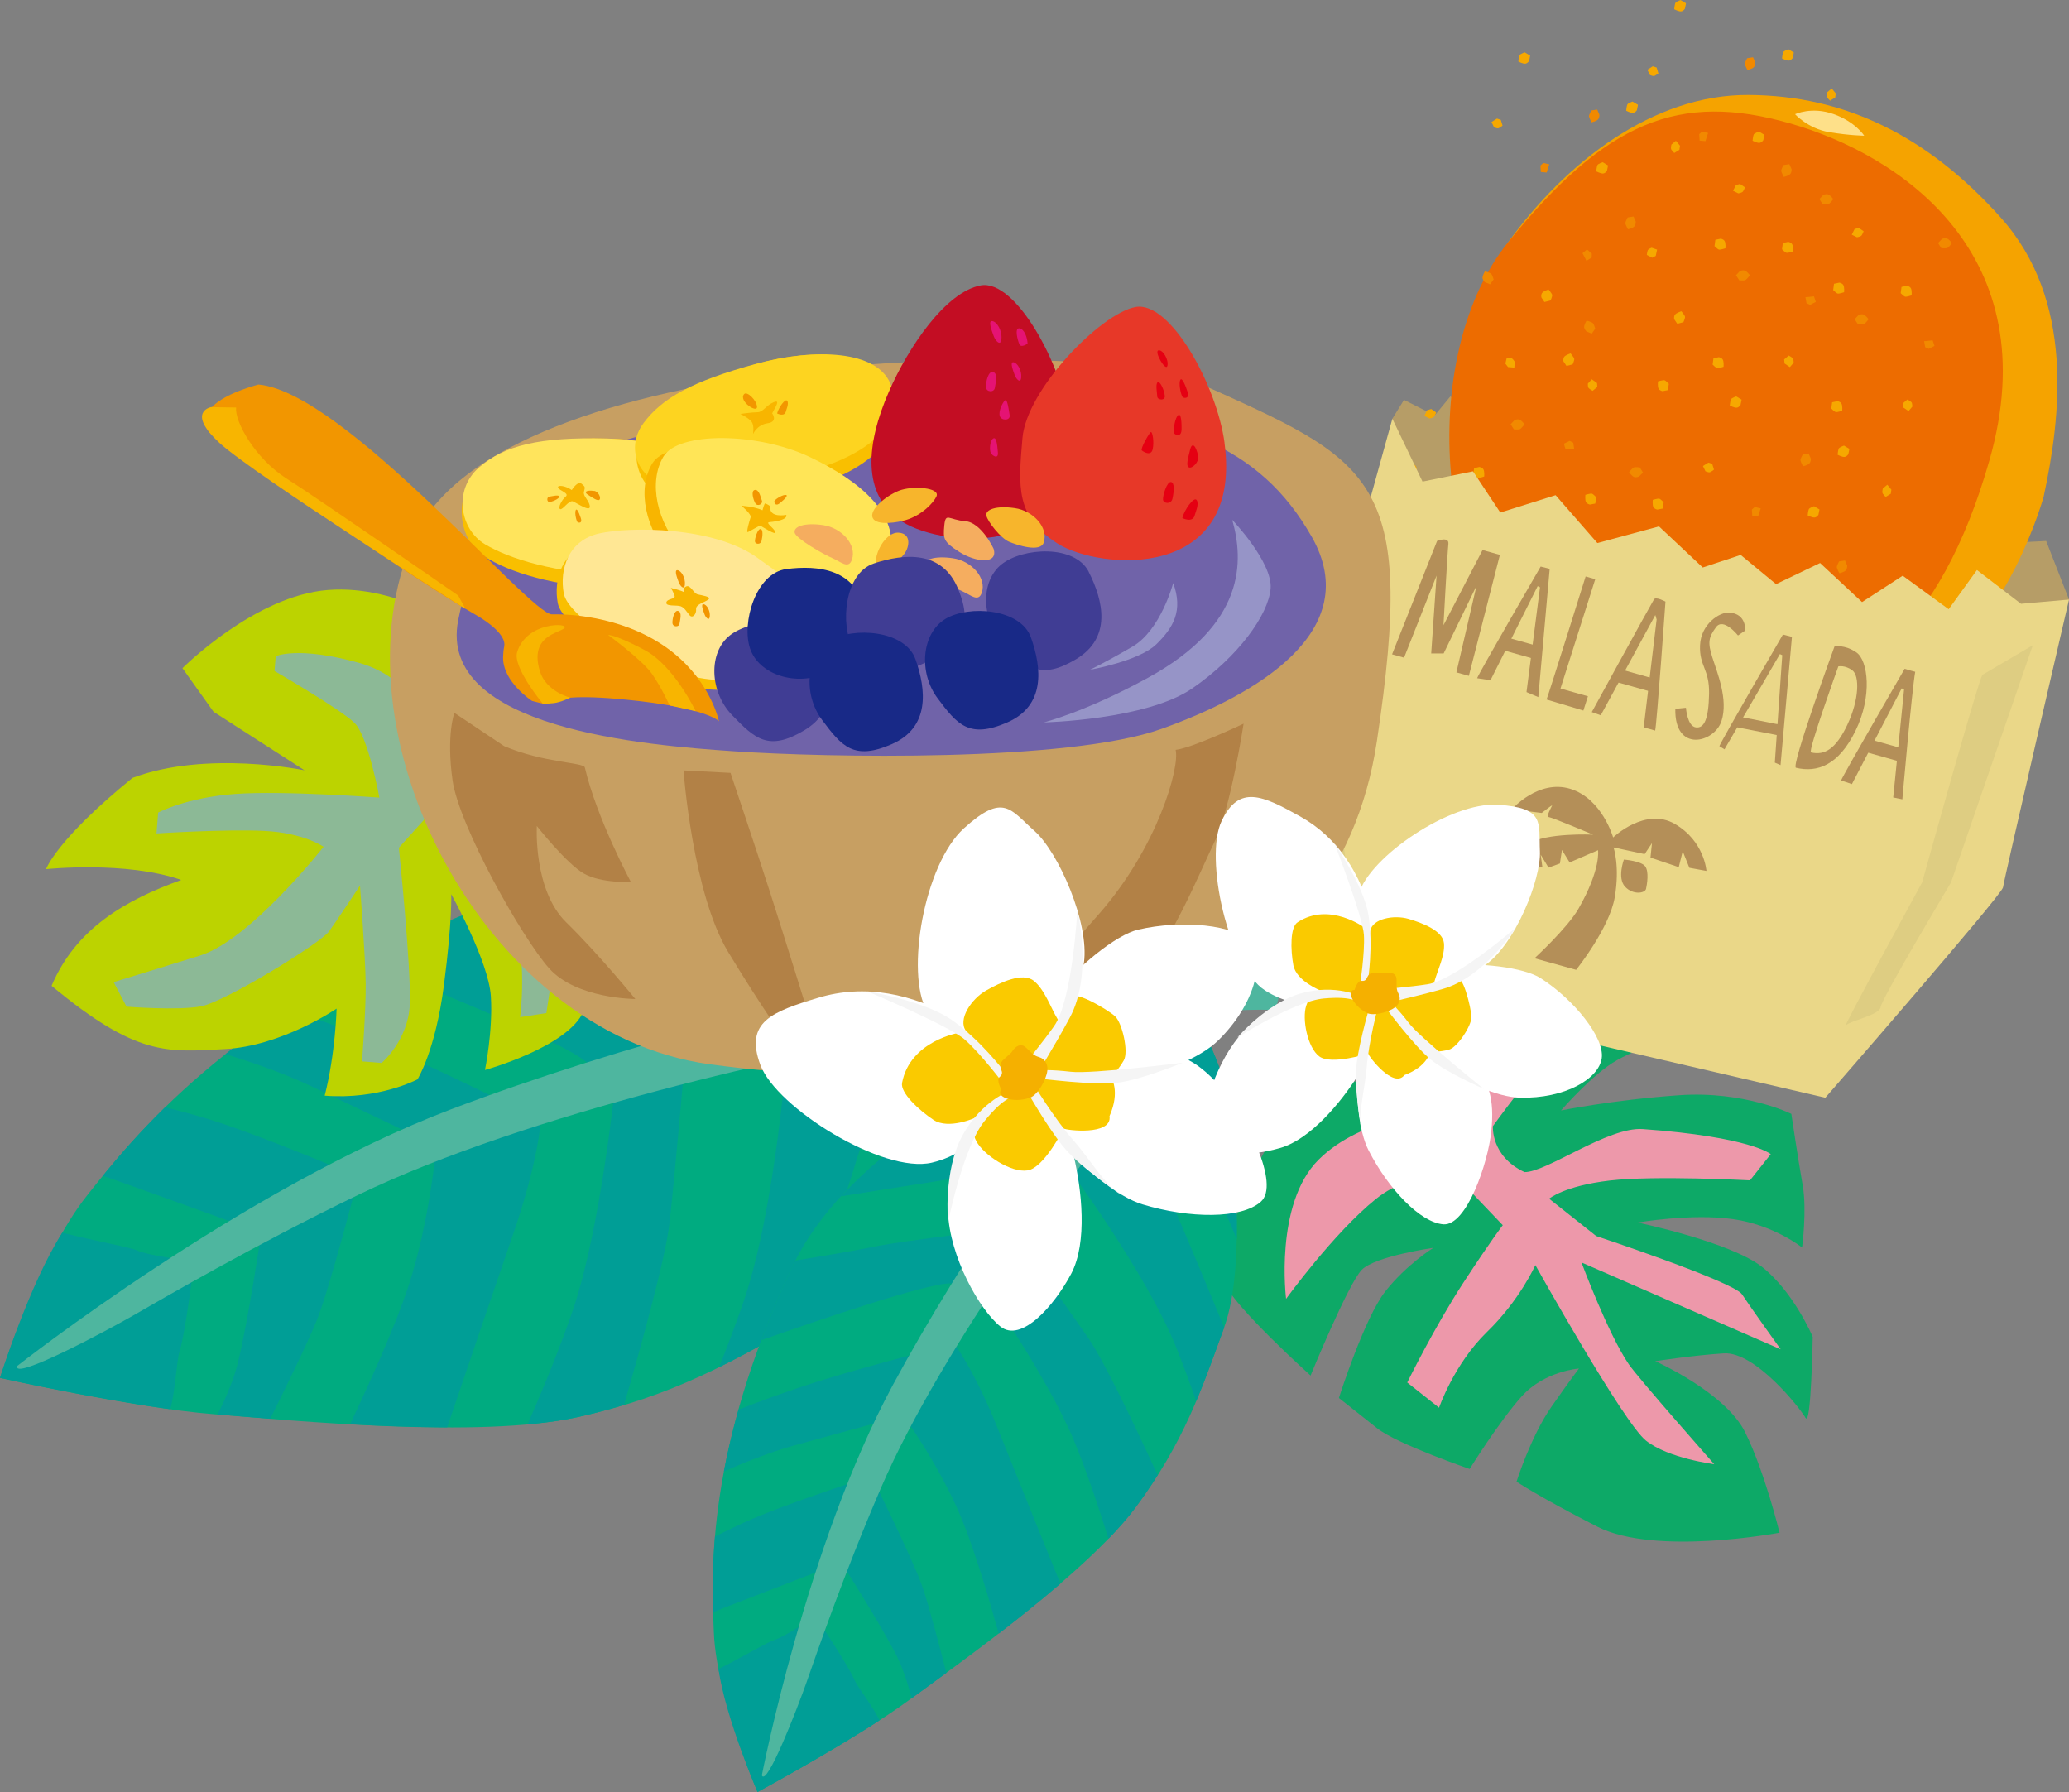 <?xml version="1.0" encoding="UTF-8"?>
<svg id="_レイヤー_2" data-name="レイヤー 2" xmlns="http://www.w3.org/2000/svg" viewBox="0 0 350.6 303.63">
  <rect x="0" y="0" width="350.6" height="303.63" fill="#808080" stroke="none"/>
  <defs>
    <style>
      .cls-1 {
        fill: none;
      }

      .cls-2 {
        fill: #f7b52c;
      }

      .cls-3 {
        fill: #182987;
      }

      .cls-4 {
        fill: #f5ad5f;
      }

      .cls-5 {
        fill: #f29600;
      }

      .cls-6 {
        fill: #f9bf00;
      }

      .cls-7 {
        fill: #00ab80;
      }

      .cls-8 {
        fill: #decd82;
      }

      .cls-9 {
        fill: #009e96;
      }

      .cls-10 {
        fill: #ed98aa;
      }

      .cls-11 {
        fill: #ffe794;
      }

      .cls-12 {
        fill: #ead788;
      }

      .cls-13 {
        fill: #fee089;
      }

      .cls-14 {
        fill: #b69d67;
      }

      .cls-15 {
        fill: #e73828;
      }

      .cls-16 {
        fill: #f5a300;
      }

      .cls-17 {
        fill: #403d94;
      }

      .cls-18 {
        fill: #7063a9;
      }

      .cls-19 {
        fill: #fff;
      }

      .cls-20 {
        fill: #bcd300;
      }

      .cls-21 {
        fill: #f8b500;
      }

      .cls-22 {
        fill: #faca00;
      }

      .cls-23 {
        fill: #c30d23;
      }

      .cls-24 {
        fill: #ffe45c;
      }

      .cls-25 {
        fill: #f18900;
      }

      .cls-26 {
        fill: #ed6c00;
      }

      .cls-27 {
        fill: #ffe557;
      }

      .cls-28 {
        fill: #e51373;
      }

      .cls-29 {
        fill: #0da967;
      }

      .cls-30 {
        fill: #b28146;
      }

      .cls-31 {
        fill: #f5f5f5;
      }

      .cls-32 {
        fill: #f5b000;
      }

      .cls-33 {
        fill: #4eb69f;
      }

      .cls-34 {
        fill: #9694c7;
      }

      .cls-35 {
        fill: #c79f62;
      }

      .cls-36 {
        fill: #e50012;
      }

      .cls-37 {
        fill: #f6a800;
      }

      .cls-38 {
        fill: #8cb996;
      }

      .cls-39 {
        fill: #b48f58;
      }

      .cls-40 {
        fill: #fdd420;
      }
    </style>
  </defs>
  <g id="design">
    <g>
      <g>
        <path class="cls-29" d="M238.63,183.73s-.74-12.98,7.43-19.83c8.17-6.85,17.11-7.12,22.97-5.24,5.86,1.88,18.91,14.97,18.91,14.97,0,0-9.82,3.71-13.91,5.98-4.09,2.27-9.51,8.54-9.51,8.54,0,0,8.76-1.79,19.95-2.58,11.18-.79,19.08,3.16,19.08,3.16,0,0,1.16,7.81,1.92,12.08.75,4.27-.1,10.56-.1,10.56,0,0-4.76-3.85-11.79-4.82-7.03-.98-16.08.59-16.08.59,0,0,15.76,3.29,21.12,7.54,5.36,4.25,8.55,11.82,8.55,11.82,0,0-.26,15.41-1.22,13.72-.96-1.68-8.53-11.26-13.85-10.92-5.32.34-11.61,1.33-11.61,1.33,0,0,11.89,5.28,15.24,12.06,3.35,6.79,5.82,17,5.82,17,0,0-21.06,3.99-30.87-1.02-9.81-5.01-13.7-7.63-13.7-7.63,0,0,2.43-7.71,5.95-12.74,3.52-5.02,4.63-6.43,4.63-6.43,0,0-5.84.42-9.7,4.72-3.86,4.29-8.82,12.3-8.82,12.3,0,0-12.28-4.21-15.67-6.89-3.39-2.68-6.49-5.14-6.49-5.14,0,0,4.31-13.57,7.89-18.09,3.57-4.52,8.11-7.35,8.11-7.35,0,0-9.83,1.4-12.12,3.72-2.29,2.32-8.68,17.92-8.68,17.92,0,0-12.88-11.57-14.64-15.72-1.76-4.15,6.01-23.25,11.65-29.8,5.64-6.55,19.55-3.81,19.55-3.81Z"/>
        <path class="cls-10" d="M243.91,188.4s6.27-17.87,15.89-20.07c9.61-2.2,17.25,1.78,17.25,1.78,0,0-9.02,3.96-12.83,7.14-3.81,3.18-11.24,13.55-11.24,13.55,0,0-.41,5.1,5.35,7.79,3.71.08,14.16-7.72,20.06-7.29,18.3,1.33,21.67,4.25,21.67,4.25l-3.52,4.44s-16.09-.86-23.76.03c-7.67.89-10.28,3.08-10.28,3.08l7.99,6.33s23.3,7.73,24.7,9.87c1.4,2.14,6.56,9.32,6.56,9.32l-33.76-14.72s4.49,12.08,8,17.23c1.62,2.38,14.49,16.95,14.49,16.95,0,0-7.75-.97-11.56-3.99-3.81-3.01-18.75-29.74-18.75-29.74,0,0-2.62,5.92-8.19,11.32-5.57,5.4-8.13,12.84-8.13,12.84l-5.39-4.27s4.65-9.47,9.54-16.95c4.89-7.48,6.65-9.7,6.65-9.7l-7.05-7.39s-7.38-2.74-14.49,2.98c-7.11,5.73-15.18,16.89-15.18,16.89,0,0-2.01-16.04,5.47-23.54,7.48-7.5,20.51-8.15,20.51-8.15Z"/>
      </g>
      <g>
        <path class="cls-7" d="M174.27,168.69s-60.51-29.67-98.2-12.65c-37.69,17.02-53.05,36.08-61.34,46.54-8.29,10.47-14.73,30.88-14.73,30.88,0,0,22.71,5.07,36.21,6.15,13.49,1.08,44.98,4.16,61.55.52,16.56-3.63,26.44-9.54,38.47-16.25,12.04-6.72,26.74-28.03,31.59-35.61s6.46-19.58,6.46-19.58Z"/>
        <g>
          <path class="cls-9" d="M36.9,239.66c2.49.2,5.49.46,8.89.73,2.24-4.5,6.33-12.82,7.91-16.74,2.23-5.53,7.04-24.25,7.04-24.25,0,0-17.1-7.34-26.13-10-2.51-.74-4.71-1.33-6.62-1.8-4.42,4.32-7.82,8.25-10.57,11.62.75.25,1.5.5,2.25.77,6.7,2.37,24.61,8.86,24.61,8.86,0,0-2.22,15.01-4.01,22.21-.66,2.66-1.98,5.75-3.38,8.6Z"/>
          <path class="cls-9" d="M99.3,179.89l4.9,4.4s-2.4,23.16-6.81,36.72c-1.99,6.11-5.12,13.75-7.97,20.31,3.03-.27,5.86-.65,8.33-1.19,2.87-.63,5.48-1.35,8-2.11,2.86-9.87,7.05-24.94,7.7-30.78,1-9,2.64-27.99,2.64-27.99,0,0-18.36-12.47-23.57-15.36-3.15-1.76-9.75-5.75-14.48-8.64-.66.26-1.32.51-1.97.8-5.15,2.33-9.85,4.69-14.21,7.07,11.31,4.45,33.79,13.52,37.44,16.79Z"/>
          <path class="cls-9" d="M148.51,176.99s-11.35-9.95-18.59-14.64c-3.96-2.56-9.21-7.15-13.17-10.78-7.63-.89-15.38-1.1-22.81-.24,11.61,7.19,28.08,17.43,29.81,18.79,2.7,2.11,9.76,6.31,9.76,6.31,0,0-1.97,28.31-7.66,44.55-1.38,3.94-2.73,7.5-3.98,10.64,4.83-2.38,9.42-4.99,14.36-7.75,3.58-10.72,10.08-30.36,11.3-35.4,1.7-7.02.98-11.48.98-11.48Z"/>
          <path class="cls-9" d="M30.4,229.05c1.12-3.59,2.5-15.34,2.5-15.34,0,0-7.75-.92-9.76-1.88-1.04-.49-6.92-1.54-12.58-2.97C5.03,217.41,0,233.45,0,233.45c0,0,15.77,3.51,28.84,5.31.81-2.56,1.1-8.25,1.56-9.71Z"/>
          <path class="cls-9" d="M139.4,156.01c1.47.94,2.73,1.74,3.57,2.28,5.05,3.23,16.04,13.01,16.04,13.01,0,0-3.39,23.51-7.64,36.73-.41,1.26-.82,2.49-1.22,3.7,7.7-8.57,14.62-18.72,17.66-23.47,4.85-7.57,6.46-19.58,6.46-19.58,0,0-15.08-7.39-34.87-12.68Z"/>
          <path class="cls-9" d="M91.67,189.84s-14.61-7.38-25.51-12.17c-6.5-2.85-13.02-5.28-17.25-6.79-3.94,2.61-7.52,5.19-10.7,7.72,4.06,1.25,9.81,3.18,14.6,5.47,8.39,4,21.14,10.09,21.14,10.09,0,0-1.1,12.66-4.72,23.7-2.29,7-6.86,17.03-9.91,23.45,5.38.3,11,.51,16.46.52,3.59-10.57,8.48-24.95,11.08-32.45,4.42-12.72,4.79-19.55,4.79-19.55Z"/>
        </g>
        <path class="cls-33" d="M2.94,231.42s38.17-30.05,73.52-43.48c28.61-10.86,65.94-20.45,80.17-21.9,14.24-1.45,51.42-5.13,55.95-3.38,4.52,1.75,5.32,8.72,2.15,8.44-3.17-.27-42.88,1.79-60.63,4.45-17.75,2.66-64.56,12.98-93.4,26.9-17.63,8.51-33.44,17.75-38.15,20.45-4.71,2.7-20.48,11.1-19.62,8.53Z"/>
      </g>
      <g>
        <path class="cls-7" d="M201.46,170.47s-53.25,14-67.45,44.65c-14.2,30.66-13.51,50.65-13.04,61.54.47,10.9,7.4,26.95,7.4,26.95,0,0,16.75-9.01,25.66-15.55,8.92-6.54,30.02-21.47,38.32-32.57,8.3-11.1,11.24-20.02,15.09-30.6,3.85-10.58,1.55-31.61.5-38.88-1.05-7.27-6.47-15.55-6.47-15.55Z"/>
        <g>
          <path class="cls-9" d="M154.49,287.74c1.64-1.2,3.64-2.65,5.88-4.3-1.02-3.98-2.93-11.31-4.06-14.58-1.58-4.61-8.61-18.74-8.61-18.74,0,0-14.49,4.6-21.49,7.79-1.95.89-3.62,1.7-5.05,2.42-.43,5.03-.42,9.28-.32,12.83.6-.25,1.2-.49,1.8-.73,5.41-2.11,19.95-7.68,19.95-7.68,0,0,6.65,10.46,9.39,15.87,1.01,2,1.85,4.61,2.51,7.12Z"/>
          <path class="cls-9" d="M161.12,217.46l5.38.1s10.9,15.6,15.41,26.33c2.04,4.84,4.18,11.24,5.93,16.81,1.73-1.78,3.27-3.53,4.51-5.19,1.44-1.92,2.67-3.76,3.81-5.58-3.5-7.63-8.97-19.18-11.69-23.14-4.19-6.1-13.32-18.71-13.32-18.71,0,0-18.01,2.11-22.78,3.1-2.89.6-9.1,1.66-13.57,2.39-.26.51-.55,1.02-.79,1.54-1.94,4.19-3.58,8.16-5.01,11.96,9.37-3.3,28.11-9.7,32.11-9.63Z"/>
          <path class="cls-9" d="M189.98,189.38s-12.33-.08-19.31.89c-3.81.53-9.51.51-13.9.38-5.19,3.53-10.09,7.54-14.23,12.04,11.02-1.76,26.67-4.23,28.46-4.32,2.8-.14,9.4-1.32,9.4-1.32,0,0,13.91,18.55,19.07,31.63,1.25,3.17,2.32,6.09,3.23,8.7,1.71-4.05,3.15-8.12,4.74-12.46-3.52-8.54-9.99-24.15-11.93-27.91-2.7-5.24-5.53-7.62-5.53-7.62Z"/>
          <path class="cls-9" d="M144.81,284.66c-1.23-2.81-6.65-10.82-6.65-10.82,0,0-5.28,3.58-7.04,4.06-.9.25-5.1,2.75-9.36,4.89,1.15,8.23,6.61,20.83,6.61,20.83,0,0,11.63-6.26,20.66-12.13-.87-2.02-3.73-5.69-4.23-6.83Z"/>
          <path class="cls-9" d="M173.14,181.27c1.41-.21,2.62-.38,3.43-.5,4.85-.7,16.87-.53,16.87-.53,0,0,10.47,16.34,14.91,26.78.42,1,.83,1.98,1.22,2.94.18-9.41-.97-19.38-1.63-23.94-1.05-7.27-6.47-15.55-6.47-15.55,0,0-13.27,3.49-28.33,10.8Z"/>
          <path class="cls-9" d="M161.72,227.69s-12.97,3.24-22.27,6.11c-5.54,1.71-10.87,3.69-14.29,5.02-1.04,3.72-1.87,7.23-2.49,10.49,3.18-1.4,7.77-3.27,11.95-4.42,7.32-2.01,18.46-5.06,18.46-5.06,0,0,6.09,8.41,9.75,17.17,2.32,5.55,4.86,14.19,6.41,19.79,3.49-2.69,7.07-5.56,10.45-8.47-3.43-8.45-8.09-19.95-10.49-25.98-4.07-10.23-7.48-14.64-7.48-14.64Z"/>
        </g>
        <path class="cls-33" d="M129.1,300.8s7.53-38.97,22.21-66.16c11.88-22,29.82-47.88,37.84-56.38,8.02-8.5,29.04-30.65,32.77-31.99,3.73-1.34,7.94,2.55,5.84,4.07-2.1,1.52-25.54,24.02-35.09,35.15-9.55,11.13-32.96,42.52-43.35,66.53-6.35,14.68-11.18,28.84-12.65,33.02-1.47,4.18-6.73,17.81-7.57,15.76Z"/>
      </g>
      <g>
        <path class="cls-20" d="M78.88,107.24s-10.89-8.24-23.3-7.28c-12.42.96-24.66,13.25-24.66,13.25l5.27,7.39,15.41,9.91s-16.62-3.45-29.15,1.29c-13,10.57-14.64,15.46-14.64,15.46,0,0,13.52-1.43,22.9,1.83-9.49,3.43-17.84,8.21-21.97,17.94,14.54,12.06,19.63,11.21,29.31,10.72s18.99-6.86,18.99-6.86c0,0-.19,7.61-2.02,14.75,9.16.73,15.72-2.76,15.72-2.76,0,0,3.04-4.79,4.49-15.98,1.45-11.2,1.23-15.4,1.23-15.4,0,0,6.35,11.4,6.72,17.3.37,5.9-1,12.49-1,12.49,0,0,14.14-3.9,16.72-9.98,2.58-6.08,5.59-8.77,7.36-17.01,1.78-8.24,4.92-13.85-.29-20.55-5.21-6.7-24.68-9.53-24.68-9.53,0,0,4.54-6.08-2.41-16.97Z"/>
        <path class="cls-38" d="M73.02,125.45s-1.62-10.19-12.11-13.12c-10.49-2.93-14.19-1.14-14.19-1.14l-.2,2.5s11.29,6.53,13.58,8.82c2.29,2.29,4.19,12.63,4.19,12.63,0,0-16.24-1.22-24.46-.62-8.22.6-13.03,3.15-13.03,3.15l-.28,3.54s11.58-.75,18.26-.43c6.68.32,10.05,2.69,10.05,2.69,0,0-12.37,15.77-20.96,18.44-8.59,2.66-14.61,4.49-14.61,4.49l2.18,4.16s8.54.68,12.57-.04c4.04-.72,20.34-10.73,21.76-12.72,1.42-1.98,5.23-7.75,5.23-7.75,0,0,.92,12.02.97,16.63.05,4.61-.63,13.15-.63,13.15l3.33.27s4.5-3.83,4.77-9.88c.27-6.05-1.85-26.59-1.85-26.59l6.9-7.66s9.49,7.13,12.26,16.99c2.77,9.86,1.38,19.38,1.38,19.38l4.45-.69s2.83-17.05,1.87-23.36c-.96-6.32-4.28-12.03-8.56-16.14s-12.87-6.69-12.87-6.69Z"/>
      </g>
      <g>
        <polygon class="cls-14" points="350.6 101.58 346.73 91.66 340.65 91.96 336.92 85.31 329.32 85.92 316.96 75.42 308.56 78.38 300.79 70.22 292.23 75.6 286.99 68.81 278.61 71.21 275.9 65.82 265.36 70.91 258.82 66.87 252.3 71.55 245.77 67.16 243.12 70.38 237.91 67.75 235.93 70.96 245.07 106.98 338.3 126.36 350.6 101.58"/>
        <path class="cls-16" d="M346.31,84.12c2.94-13.65,5.26-33.25-7.26-47.24-12.52-13.99-26.55-20.69-42.74-20.79-16.19-.1-31,11.4-40.76,24.98-9.76,13.57-12.75,63.45,8.27,73.04,21.03,9.59,48.17,8.67,62.36.2,14.2-8.47,20.13-30.18,20.13-30.18"/>
        <path class="cls-26" d="M337.12,77.98c9.98-34.95-15.16-51.78-33.84-57.09-18.68-5.32-31.06-.44-47.74,20.17-16.67,20.61-11.2,64.83,7.62,70.35,15.8,4.64,57.03,25.84,73.96-33.43"/>
        <path class="cls-13" d="M315.9,22.99s-1.5-2.36-5.21-3.67c-3.7-1.31-6.51.03-6.51.03,0,0,2.19,2.43,5.74,3.03,3.54.59,5.98.61,5.98.61"/>
        <path class="cls-25" d="M306.12,51.37l-.18-1.02s-.22-.01,0,0c.22.01,1.44-.14,1.44-.14l.32.94-.97.5-.61-.28Z"/>
        <path class="cls-37" d="M294.86,31.16l.83.58s-.23.65-.43.79c-.19.14-.69.23-.69.23l-.9-.44.48-.96.7-.2Z"/>
        <path class="cls-37" d="M302.32,60.91l.78-.67s.64.33.74.53c.1.2.1.68.1.68l-.64.75-.9-.61-.07-.68Z"/>
        <path class="cls-25" d="M296.53,46.64s-.54.71-.78.82c-.24.11-1.03.03-1.03.03l-.55-.86.64-.68s.42-.24.82-.12.9.81.9.81"/>
        <path class="cls-25" d="M310.66,33.74s-.54.71-.78.82c-.24.11-1.03.03-1.03.03l-.55-.86.64-.68s.42-.24.82-.12c.4.11.9.81.9.81"/>
        <path class="cls-37" d="M303.82,42.6s-.84.28-1.08.23c-.24-.05-.77-.6-.77-.6l.14-1.06.9-.19s.46.05.67.39c.22.34.14,1.23.14,1.23"/>
        <path class="cls-37" d="M292.38,42.06s-.84.28-1.08.23c-.25-.05-.77-.6-.77-.6l.14-1.06.9-.19s.46.05.67.39c.22.34.14,1.23.14,1.23"/>
        <path class="cls-37" d="M292.06,62.14s-.84.28-1.08.23c-.24-.05-.77-.6-.77-.6l.14-1.06.9-.19s.46.05.67.39c.22.34.14,1.23.14,1.23"/>
        <path class="cls-25" d="M253.8,89.52l-.18-1.02s-.22-.01,0,0c.22.01,1.44-.14,1.44-.14l.32.94-.97.5-.61-.28Z"/>
        <path class="cls-37" d="M242.53,69.3l.83.58s-.23.65-.43.79c-.19.14-.69.23-.69.23l-.89-.44.48-.96.7-.2Z"/>
        <path class="cls-37" d="M249.99,99.06l.78-.67s.64.33.74.53c.1.2.1.68.1.68l-.64.75-.9-.61-.07-.68Z"/>
        <path class="cls-25" d="M244.21,84.79s-.54.71-.78.82c-.24.11-1.03.03-1.03.03l-.55-.86.64-.68s.42-.24.82-.12c.4.11.9.81.9.81"/>
        <path class="cls-25" d="M258.34,71.89s-.54.71-.78.82c-.24.11-1.03.03-1.03.03l-.55-.86.64-.68s.42-.24.82-.12.9.81.9.81"/>
        <path class="cls-37" d="M251.5,80.74s-.84.28-1.08.23c-.25-.05-.77-.6-.77-.6l.14-1.06.9-.19s.46.05.67.39c.22.34.14,1.23.14,1.23"/>
        <path class="cls-37" d="M240.06,80.21s-.84.28-1.08.23c-.24-.05-.77-.6-.77-.6l.14-1.06.9-.19s.46.05.67.39c.22.34.14,1.23.14,1.23"/>
        <path class="cls-37" d="M239.73,100.29s-.84.28-1.08.23c-.25-.05-.77-.6-.77-.6l.14-1.06.9-.19s.46.05.67.39c.22.34.14,1.23.14,1.23"/>
        <path class="cls-25" d="M326.23,58.82l-.18-1.02s-.22-.01,0,0c.22.01,1.44-.14,1.44-.14l.32.94-.97.5-.61-.28Z"/>
        <path class="cls-37" d="M314.97,38.6l.83.58s-.23.65-.43.79c-.19.14-.69.23-.69.23l-.89-.44.48-.96.7-.2Z"/>
        <path class="cls-37" d="M322.43,68.36l.78-.67s.64.33.74.53c.1.2.1.68.1.68l-.64.75-.9-.61-.07-.68Z"/>
        <path class="cls-25" d="M316.64,54.09s-.54.71-.78.82c-.24.11-1.03.03-1.03.03l-.55-.86.64-.68s.42-.24.82-.12c.4.11.9.81.9.81"/>
        <path class="cls-25" d="M330.77,41.19s-.54.71-.78.82c-.24.11-1.03.03-1.03.03l-.55-.86.64-.68s.42-.24.82-.12.9.81.9.81"/>
        <path class="cls-37" d="M323.93,50.04s-.84.28-1.08.23c-.24-.05-.77-.6-.77-.6l.14-1.06.9-.19s.46.05.67.39c.22.34.14,1.23.14,1.23"/>
        <path class="cls-37" d="M312.49,49.51s-.84.28-1.08.23c-.24-.05-.77-.6-.77-.6l.14-1.06.9-.19s.46.05.67.39c.22.34.14,1.23.14,1.23"/>
        <path class="cls-37" d="M312.17,69.59s-.84.28-1.08.23c-.24-.05-.77-.6-.77-.6l.14-1.06.9-.19s.46.05.67.39c.22.34.14,1.23.14,1.23"/>
        <path class="cls-25" d="M269.7,43.65l-.88.54s.07.21,0,0c-.07-.21-.66-1.29-.66-1.29l.76-.64.82.72-.03.67Z"/>
        <path class="cls-37" d="M255.09,61.61l.23-.99s.69-.02.89.11.47.56.47.56l-.07.99-1.07-.09-.44-.57Z"/>
        <path class="cls-37" d="M279.97,43.66l-.91-.47s.07-.71.22-.88c.15-.17.59-.34.59-.34l.93.32-.23,1.07-.61.31Z"/>
        <path class="cls-25" d="M268.86,54.32s.86.24,1.05.42c.19.18.41.95.41.95l-.59.83-.87-.35s-.38-.31-.42-.72c-.04-.41.42-1.14.42-1.14"/>
        <path class="cls-25" d="M251.64,45.97s.86.24,1.05.42c.19.18.41.95.41.95l-.59.83-.87-.35s-.38-.31-.42-.72c-.04-.41.42-1.14.42-1.14"/>
        <path class="cls-37" d="M262.4,49.04s.57.68.62.92c.05.25-.27.94-.27.94l-1.04.27-.51-.76s-.12-.44.11-.77c.23-.33,1.09-.59,1.09-.59"/>
        <path class="cls-37" d="M266.14,59.87s.57.68.62.92c.05.25-.27.94-.27.94l-1.04.27-.51-.76s-.12-.44.11-.77c.23-.33,1.09-.59,1.09-.59"/>
        <path class="cls-37" d="M284.91,52.73s.57.68.62.92c.05.25-.27.94-.27.94l-1.04.27-.51-.76s-.12-.44.11-.77c.23-.33,1.09-.59,1.09-.59"/>
        <path class="cls-25" d="M266.59,75l.15,1.02s.22.02,0,0c-.22-.02-1.45.1-1.45.1l-.29-.95.98-.47.6.3Z"/>
        <path class="cls-37" d="M277.3,95.52l-.82-.6s.25-.65.45-.78c.2-.13.7-.21.7-.21l.88.46-.51.95-.7.18Z"/>
        <path class="cls-37" d="M270.66,65.57l-.79.65s-.63-.35-.72-.55c-.1-.21-.08-.68-.08-.68l.66-.73.89.64.05.68Z"/>
        <path class="cls-25" d="M276.05,80s.56-.69.8-.8c.24-.11,1.03,0,1.03,0l.53.87-.66.66s-.43.22-.82.1c-.4-.12-.88-.83-.88-.83"/>
        <path class="cls-25" d="M261.57,92.5s.56-.69.8-.8c.24-.11,1.03,0,1.03,0l.53.87-.66.66s-.43.22-.82.1c-.4-.12-.88-.83-.88-.83"/>
        <path class="cls-37" d="M268.65,83.84s.85-.25,1.09-.2c.24.05.75.62.75.62l-.17,1.06-.9.17s-.46-.07-.66-.41c-.21-.34-.11-1.24-.11-1.24"/>
        <path class="cls-37" d="M280.07,84.69s.85-.25,1.09-.2c.24.05.75.62.75.62l-.17,1.06-.9.17s-.46-.07-.66-.41c-.21-.34-.11-1.24-.11-1.24"/>
        <path class="cls-37" d="M280.95,64.62s.85-.25,1.09-.2c.24.05.75.62.75.62l-.17,1.06-.9.17s-.46-.07-.66-.41c-.21-.34-.11-1.24-.11-1.24"/>
        <path class="cls-25" d="M297.36,85.9l1.01.24s.1-.2,0,0c-.1.2-.45,1.38-.45,1.38l-.99-.09-.07-1.09.5-.45Z"/>
        <path class="cls-37" d="M320.39,83.67l-.86.53s-.5-.48-.55-.71c-.05-.23.07-.72.07-.72l.76-.64.69.83-.1.72Z"/>
        <path class="cls-37" d="M290.14,78.59l.3.98s-.55.45-.78.46-.66-.18-.66-.18l-.43-.89.92-.58.65.21Z"/>
        <path class="cls-25" d="M305.53,79s-.43-.78-.44-1.04c0-.26.39-.96.39-.96l1-.16.37.86s.05.48-.22.8c-.26.32-1.1.5-1.1.5"/>
        <path class="cls-25" d="M311.69,97.12s-.43-.78-.44-1.04c0-.26.39-.96.39-.96l1-.16.37.86s.05.48-.22.8c-.26.32-1.1.5-1.1.5"/>
        <path class="cls-37" d="M306.32,87.31s.08-.88.22-1.08c.14-.21.86-.46.86-.46l.92.55-.18.9s-.23.4-.63.46c-.4.06-1.19-.36-1.19-.36"/>
        <path class="cls-37" d="M311.39,77.04s.08-.88.22-1.08c.14-.21.86-.46.86-.46l.92.55-.18.9s-.23.4-.63.46c-.4.06-1.19-.36-1.19-.36"/>
        <path class="cls-37" d="M293.12,68.7s.08-.88.22-1.08c.14-.21.86-.46.86-.46l.92.55-.18.9s-.23.4-.63.46c-.4.06-1.19-.36-1.19-.36"/>
        <path class="cls-25" d="M261.53,27.61l1.01.24s.1-.2,0,0c-.1.2-.45,1.38-.45,1.38l-.99-.09-.07-1.09.5-.45Z"/>
        <path class="cls-37" d="M284.57,25.39l-.86.53s-.5-.48-.55-.71c-.05-.23.07-.72.07-.72l.76-.64.69.83-.1.72Z"/>
        <path class="cls-37" d="M254.31,20.3l.3.98s-.55.45-.78.46-.66-.18-.66-.18l-.43-.89.92-.58.65.21Z"/>
        <path class="cls-25" d="M269.7,20.72s-.43-.78-.44-1.04c0-.26.39-.96.39-.96l1-.16.37.86s.05.48-.22.8c-.26.32-1.1.5-1.1.5"/>
        <path class="cls-25" d="M275.86,38.84s-.43-.78-.44-1.04c0-.26.39-.96.39-.96l1-.16.37.86s.05.48-.22.8c-.26.32-1.1.5-1.1.5"/>
        <path class="cls-37" d="M270.49,29.02s.08-.88.22-1.08c.14-.21.86-.46.86-.46l.92.55-.18.9s-.23.4-.63.46c-.4.06-1.19-.36-1.19-.36"/>
        <path class="cls-37" d="M275.56,18.75s.08-.88.22-1.08c.14-.21.86-.46.86-.46l.92.55-.18.9s-.23.4-.63.46c-.4.06-1.19-.36-1.19-.36"/>
        <path class="cls-37" d="M257.29,10.41s.08-.88.22-1.08c.14-.21.86-.46.86-.46l.92.55-.18.9s-.23.4-.63.46c-.4.06-1.19-.36-1.19-.36"/>
        <path class="cls-25" d="M288.44,22.29l1.01.24s.1-.2,0,0c-.1.2-.45,1.38-.45,1.38l-.99-.09-.07-1.09.5-.45Z"/>
        <path class="cls-37" d="M310.97,16.53l-.86.53s-.5-.48-.55-.71c-.05-.23.07-.72.07-.72l.76-.64.69.83-.1.72Z"/>
        <path class="cls-37" d="M280.72,11.44l.3.98s-.55.45-.78.46-.66-.18-.66-.18l-.43-.89.92-.58.65.21Z"/>
        <path class="cls-25" d="M296.11,11.86s-.43-.78-.44-1.04c0-.26.39-.96.39-.96l1-.16.37.86s.05.48-.22.8c-.26.32-1.1.5-1.1.5"/>
        <path class="cls-25" d="M302.27,29.97s-.43-.78-.44-1.04c0-.26.39-.96.39-.96l1-.16.37.86s.05.48-.22.8c-.26.32-1.1.5-1.1.5"/>
        <path class="cls-37" d="M296.98,23.83s.08-.88.22-1.08c.14-.21.86-.46.86-.46l.92.55-.18.9s-.23.4-.63.46c-.4.06-1.19-.36-1.19-.36"/>
        <path class="cls-37" d="M301.97,9.89s.08-.88.22-1.08c.14-.21.86-.46.86-.46l.92.55-.18.9s-.23.4-.63.46c-.4.06-1.19-.36-1.19-.36"/>
        <path class="cls-37" d="M283.7,1.55s.08-.88.22-1.08c.14-.21.86-.46.86-.46l.92.55-.18.9s-.23.4-.63.46c-.4.06-1.19-.36-1.19-.36"/>
        <path class="cls-1" d="M255.54,41.06c-16.67,20.61-11.2,64.83,7.62,70.35,15.8,4.64,57.03,25.84,73.96-33.43,9.98-34.95-15.16-51.78-33.84-57.09-4.57-1.3-8.76-1.99-12.73-1.99-12.26,0-22.41,6.59-35.01,22.17"/>
        <path class="cls-12" d="M309.29,186.01s30-34.44,30.13-35.66c.13-1.23,11.18-48.77,11.18-48.77l-8.13.72-7.47-5.72-4.79,6.64-7.79-5.68-6.89,4.47-7.11-6.62-7.46,3.58-6-4.95-6.42,2.13-7.42-6.96-10.44,2.82-7.08-8.11-9.37,2.94-4.63-6.98-8.55,1.74-5.11-10.65-8.84,31.95-6.97,37.88,8.19,26.4,80.99,18.81Z"/>
        <path class="cls-8" d="M335.93,114.34c-.83,1.31-10.21,35.15-10.21,35.15,0,0-13.72,25.1-12.94,24.25.79-.85,5.76-1.74,5.9-3.12.14-1.38,11.92-21.1,11.92-21.1l13.87-40.2-8.53,5.01Z"/>
        <polygon class="cls-8" points="234.55 163.43 228.17 146.97 224.57 118.21 220.12 140.8 228.3 167.2 244.37 170.12 234.55 163.43"/>
        <path class="cls-39" d="M235.89,110.86l7.63-19.21s2.07-.83,1.91.54-.83,13.74-.83,13.74l6.62-12.74,2.94.82-5.26,20.5-2.11-.59,3.4-14.65-5.56,11.44h-2.11s.91-13.19.91-13.19l-5.51,13.91-2.04-.57Z"/>
        <path class="cls-39" d="M250.3,114.91c.41-1.06,10.77-18.92,10.77-18.92l1.53.39-1.93,21.73-2-.85,2.29-17.76-.4-.19-7.99,15.94-2.27-.34Z"/>
        <polygon class="cls-39" points="254.43 110.08 260.25 111.72 260.47 109.43 255.11 107.93 254.43 110.08"/>
        <path class="cls-39" d="M311.98,132.23c.41-1.06,10.77-18.92,10.77-18.92,0,0,.91.3,1.79.51-.57,3.2-2.18,21.61-2.18,21.61l-1.55-.32,1.84-18.29-.4-.19-8.44,16.22-1.82-.62Z"/>
        <polygon class="cls-39" points="316.11 127.4 321.93 129.04 322.15 126.75 316.79 125.25 316.11 127.4"/>
        <path class="cls-39" d="M291.35,126.43c.41-1.06,10.77-18.92,10.77-18.92l1.53.39-1.93,21.73-.97-.42,1.26-18.2-.4-.19-9.39,16.14-.87-.54Z"/>
        <polygon class="cls-39" points="293.69 123.1 301.69 124.66 301.49 122.76 294.87 121.45 293.69 123.1"/>
        <path class="cls-39" d="M280.47,123.79c.28-1.1,1.75-21.86,1.75-21.86,0,0-1.63-.89-1.94-.39-1,1.68-10.55,19.11-10.55,19.11l1.52.54,9.25-16.99.22.76-2.19,18.28,1.94.54Z"/>
        <polygon class="cls-39" points="279.53 117.13 273.79 115.52 274.93 113.49 280.21 114.98 279.53 117.13"/>
        <path class="cls-39" d="M262.07,118.51c.37-.89,6.62-20.84,6.62-20.84l1.63.46-5.89,18.53,4.65,1.31-.77,2.42-6.24-1.87Z"/>
        <path class="cls-39" d="M283.88,120.1l1.81-.18s.21,3.11,1.67,3.32c1.46.2,2.17-1.47,2.25-5.7.08-4.23-1.68-4.63-1.53-8.22.15-3.59,3.32-5.67,5-5.53,2.95.24,2.63,3.06,2.63,3.06l-1.2.82s-2.48-3.13-3.73-1.4c-1.26,1.74-1.43,2.56-.61,5.14.82,2.58,2.73,7.11,1.54,10.77-1.19,3.66-7.98,5.44-7.82-2.08"/>
        <path class="cls-39" d="M314.59,110.55c-1.97-1.37-3.72-1.04-3.72-1.04,0,0-7.44,20.36-6.54,20.57,3.59.86,7.21-.38,10.09-6.26,2.88-5.88,2.13-11.89.17-13.27M313.07,122.74c-1.98,4.18-3.88,5.28-6.19,4.74-.58-.14,4.63-14.57,4.63-14.57,0,0,1.14-.26,2.38.67,1.25.93,1.15,4.98-.83,9.17"/>
        <path class="cls-39" d="M273.35,141.89s-1.85-6.57-7.26-8.24c-5.41-1.66-9.89,3.46-9.89,3.46l5.05.63s1.77-1.41,1.76-1.26c-.02.16-1.12,1.9-.55,1.96.58.06,7.49,2.97,7.49,2.97,0,0-8.11-.36-10.86,1.56-2.75,1.93-3.3,5.01-3.3,5.01l5.57-1.09-.29-2.09,1.33,2.2,1.93-.7.35-2.29,1.3,2.11,4.81-2.07s.54,3.19-3.32,9.93c-1.85,3.23-7.44,8.38-7.44,8.38l7.05,1.96s5.63-7.02,6.54-12.27c.91-5.26-.2-8.47-.2-8.47l5.27,1.13,1.24-1.86-.25,2.45,4.79,1.62.67-2.69,1.13,2.8,2.89.53s-.32-5.04-5.35-7.96c-5.03-2.92-10.44,2.27-10.44,2.27"/>
        <path class="cls-39" d="M275.17,145.64s-1.16,3.14.2,4.59c1.36,1.46,3.4,1.12,3.56.36.16-.76.53-2.89-.15-3.81-.68-.92-3.6-1.14-3.6-1.14"/>
      </g>
      <g>
        <g>
          <path class="cls-6" d="M148.91,97.05c1.7-7.25-5.09-13.13-14.15-17.46-9.07-4.32-23.09-4.56-25.76-.09-2.67,4.47-1.28,11.61,3.56,16.92,4.84,5.31,32.94,15.19,36.36.62Z"/>
          <g>
            <g>
              <path class="cls-35" d="M202.67,64.69c-16.56-7.43-114.89-6.18-129.46,26.32-14.56,32.5,11.56,83.89,50.04,89.18,55.72,7.66,103.29-9.49,110.06-54.56,6.77-45.07-.62-47.46-30.65-60.93Z"/>
              <path class="cls-35" d="M199.63,64.81c-16.56-7.43-114.89-6.18-129.46,26.32-14.56,32.5,11.56,83.89,50.04,89.18,55.72,7.66,103.29-9.49,110.06-54.56,6.77-45.07-.62-47.46-30.65-60.93Z"/>
              <path class="cls-30" d="M85.42,126.41c6.61,2.83,13.48,2.76,13.68,3.61,2.03,8.66,7.8,19.4,7.8,19.4,0,0-4.99.27-7.95-1.41-2.96-1.68-7.98-8.06-7.98-8.06,0,0-.63,10.82,4.97,16.31,5.61,5.49,11.72,13,11.72,13,0,0-9.98,0-14.61-5.2-4.63-5.2-15.27-24.15-16.36-31.85-1.09-7.7.31-11.43.31-11.43l8.42,5.63Z"/>
              <path class="cls-30" d="M199.21,127.05c.75,2.93-3.07,16.51-12.97,27.79-9.9,11.28-19.12,21.67-19.12,21.67l8.05-.79s12.34-4.79,17.64-9.98c5.29-5.18,10.48-17.9,13-23.13,2.74-5.68,4.92-20,4.92-20,0,0-8.63,4.1-11.51,4.44Z"/>
              <path class="cls-30" d="M115.82,130.53s1.53,20.78,7.56,30.75c6.03,9.97,10.34,15.86,10.34,15.86l3.64-4.06s-4.48-14.48-6.89-21.96c-2.4-7.48-6.68-20.17-6.68-20.17l-7.96-.42Z"/>
            </g>
            <path class="cls-18" d="M222.28,90.96c-8.95-15.78-23.1-20.28-47.68-22.76-24.58-2.48-59.81,3.22-70.19,6.86-10.38,3.64-23.2,11.66-26.77,30.04-3.57,18.38,31.78,21.18,46.91,22.2,15.13,1.03,56.37,1.88,72.28-3.81,15.91-5.69,34.53-16.52,25.45-32.54Z"/>
            <g>
              <path class="cls-6" d="M124.73,86.41c-.83-7.46-10.65-11.9-21.98-12.1s-17.32,1.45-21.69,5.65c-4.37,4.2-3.34,11.52.93,14.26,4.27,2.74,11.58,5.08,23.04,5.72,11.46.64,20.83-3.46,19.71-13.54Z"/>
              <path class="cls-24" d="M124.83,85.54c-.91-6.8-10.76-10.95-22.08-11.24-11.32-.29-17.29,1.15-21.61,4.93-4.33,3.79-3.22,10.46,1.07,13,4.29,2.54,11.61,4.74,23.07,5.44,11.46.7,20.78-2.94,19.55-12.13Z"/>
            </g>
            <g>
              <path class="cls-6" d="M150.99,65.83c-2.43-6.11-12.49-7.13-23.01-4.11-10.51,3.02-15.68,6.11-18.78,10.92-3.1,4.81-.51,10.75,4.04,11.88,4.55,1.13,11.83,1.07,22.56-1.62,10.73-2.68,18.47-8.81,15.19-17.07Z"/>
              <path class="cls-40" d="M150.83,64.89c-2.31-5.36-12.32-6.07-22.86-3.2-10.54,2.87-15.74,5.7-18.93,10.01-3.18,4.31-.71,9.52,3.81,10.43,4.52.91,11.77.72,22.52-1.86,10.75-2.58,18.58-8.14,15.46-15.39Z"/>
            </g>
            <path class="cls-21" d="M148.88,95.35c1.64-6.95-4.89-12.58-13.6-16.72-8.71-4.14-22.19-4.36-24.77-.07-2.57,4.28-1.24,11.12,3.41,16.21,4.65,5.09,31.67,14.55,34.95.59Z"/>
            <path class="cls-27" d="M150.8,94.14c1.64-6.95-4.89-12.58-13.6-16.72-8.71-4.14-22.19-4.36-24.77-.07-2.57,4.28-1.24,11.12,3.41,16.21,4.65,5.09,31.67,14.55,34.95.59Z"/>
            <g>
              <path class="cls-6" d="M127.26,96.08c-7.39-5.27-21.45-5.26-26.73-4.08-5.28,1.18-6.77,6.11-6.01,10.19.76,4.08,12.8,11.42,20.76,13.76,7.96,2.34,19.09.29,20.23-6.41,1.14-6.69-1.59-8.71-8.25-13.46Z"/>
              <path class="cls-11" d="M128.28,94.46c-7.39-5.27-21.45-5.26-26.73-4.08-5.28,1.18-6.77,6.11-6.01,10.19.76,4.08,12.8,11.42,20.76,13.76,7.96,2.34,19.09.29,20.23-6.41,1.14-6.69-1.59-8.71-8.25-13.46Z"/>
            </g>
            <path class="cls-23" d="M181.24,71.36c-1.3-9.65-9.17-24.13-15.08-23-5.92,1.13-12.23,10.42-15.54,18.02-3.78,8.67-4.8,17.51,2.31,22.03,7.1,4.52,31.49,6.56,28.32-17.04Z"/>
            <path class="cls-15" d="M207.5,75.01c-1.3-9.65-9.19-24.12-15.11-22.99-5.92,1.14-18.42,13.95-19.13,22.21-.71,8.26-1.18,13.33,5.93,17.85,7.11,4.51,31.49,6.53,28.3-17.07Z"/>
            <path class="cls-34" d="M208.8,88.07c1.97,6.92,2.34,17.67-14.28,26.77-10.6,5.8-17.65,7.56-17.65,7.56,0,0,17.37-.41,25.14-5.75,7.77-5.34,12.94-12.49,13.3-16.94.35-4.45-6.51-11.64-6.51-11.64Z"/>
            <path class="cls-34" d="M198.8,98.78s-2.09,7.97-6.89,10.77c-4.8,2.8-7.22,3.93-7.22,3.93,0,0,8.32-1.46,11.25-4.32s4.56-5.72,2.86-10.38Z"/>
            <g>
              <path class="cls-36" d="M200.22,72.69c.02-1.78-.2-2.92-.72-2.19-.52.73-.74,2.78-.47,3s1.18.61,1.19-.81Z"/>
              <path class="cls-36" d="M201.2,66.3c-.53-1.59-1.06-2.55-1.26-1.76-.2.79.24,2.67.53,2.8.3.13,1.15.23.73-1.04Z"/>
              <path class="cls-36" d="M203.03,77.28c-.38-1.93-1.08-2.37-1.37-1.08-.3,1.3-.75,2.69-.22,2.98.53.29,1.79-.88,1.59-1.9Z"/>
              <path class="cls-36" d="M198.67,84.52c.28-1.25.4-2.83-.28-2.85-.68-.02-1.38,2.33-1.31,3s1.37.82,1.59-.16Z"/>
              <path class="cls-36" d="M200.35,87.77c.29-1.3,1.97-3.73,2.43-3.04.46.69-.24,2.16-.3,2.46-.3,1.53-2.13.58-2.13.58Z"/>
              <path class="cls-36" d="M195.32,76.13c.29-1.28-.04-2.98-.29-2.93s-1.83,2.85-1.55,3.11,1.57,1.02,1.84-.18Z"/>
              <path class="cls-36" d="M197.38,67.07c-.1-1.04-.85-2.62-1.23-2.29-.38.33-.07,1.82-.05,2.41.01.59,1.37.78,1.28-.13Z"/>
              <path class="cls-36" d="M197.83,61.94c.21-1.05-.81-2.77-1.55-2.57-.74.2,1.31,3.74,1.55,2.57Z"/>
            </g>
            <path class="cls-5" d="M98.42,87.77c-.37-1.12-.74-1.79-.89-1.24s.17,1.88.38,1.97.81.16.51-.73Z"/>
            <path class="cls-5" d="M100.69,83.18c-1.37-.18-1.82.18-1.03.67s1.62,1.11,1.93.81-.18-1.39-.91-1.49Z"/>
            <path class="cls-5" d="M131.69,70.05c.2-.91,1.38-2.62,1.71-2.14s-.17,1.52-.21,1.73c-.21,1.08-1.5.41-1.5.41Z"/>
            <path class="cls-5" d="M93.21,85.04c.72-.12,1.79-.73,1.54-.98-.25-.25-1.28.05-1.69.09s-.47,1,.15.89Z"/>
            <path class="cls-5" d="M128.28,68.9c-.07-1.08-1.7-2.71-2.2-2.11-.96,1.17,2.28,3.31,2.2,2.11Z"/>
            <path class="cls-28" d="M169.1,76.68c-.11-1.43-.27-2.76-.82-2.37-.55.39-.65,2.01-.35,2.48.3.48,1.26,1.05,1.17-.11Z"/>
            <path class="cls-28" d="M171.09,70.32c-.25-1.58-.45-2.83-.83-2.45s-1.09,1.8-.84,2.62c.25.82,1.83.82,1.67-.16Z"/>
            <path class="cls-28" d="M173.05,63.96c.11-1.21-.63-2.47-1.31-2.58s-.02,1.52.21,2.18c.23.65,1,1.51,1.1.4Z"/>
            <path class="cls-28" d="M169.7,57.44c.13-1.43-.74-2.92-1.55-3.04s-.02,1.8.25,2.57,1.18,1.78,1.3.47Z"/>
            <path class="cls-28" d="M168.58,65.73c.14-.93.57-2.4-.26-2.69-.83-.29-1.27,1.61-1.24,2.53.03.92,1.39.94,1.5.16Z"/>
            <g>
              <path class="cls-5" d="M120.28,104.43c.09-.97-.5-1.98-1.05-2.06s-.02,1.22.17,1.74c.19.52.8,1.21.88.32Z"/>
              <path class="cls-5" d="M116.06,99.04c.1-1.14-.59-2.33-1.24-2.43s-.02,1.44.2,2.05.95,1.42,1.04.38Z"/>
              <path class="cls-5" d="M115.15,105.67c.11-.74.45-1.92-.21-2.15s-1.02,1.29-.99,2.02,1.11.76,1.2.13Z"/>
            </g>
            <g>
              <path class="cls-5" d="M132.18,85.23c.97-.79,1.49-1.42.86-1.37-.63.04-1.83.84-1.83,1.09,0,.25.2.91.97.28Z"/>
              <path class="cls-5" d="M129.05,91.64c.2-.88.28-1.99-.2-2-.48-.01-.97,1.64-.92,2.11.05.47.96.58,1.12-.11Z"/>
              <path class="cls-5" d="M129.11,84.82c-.25-.71-.5-1.91-1.19-1.81-.7.11-.3,1.61.07,2.25s1.33.15,1.12-.45Z"/>
            </g>
            <path class="cls-28" d="M174.13,58.22c-.04-1.02-.55-2.49-1.4-2.59-.86-.1-.28,2.08.02,2.72s1.38-.13,1.38-.13Z"/>
            <path class="cls-21" d="M130.85,70.03c.42-.89,1.54-2.43.24-1.88-1.3.55-1.78,1.68-2.71,1.69-.93.01-2.93.29-2.93.29,0,0,1.5.71,1.95,1.38.45.67.2,2.05.2,2.05,0,0,.65-1.58,2.48-1.85,1.83-.26.77-1.68.77-1.68Z"/>
            <path class="cls-21" d="M129.2,86.45c-1.59-.69-3.54-.75-3.54-.75,0,0,1.73,1.44,1.54,1.96-.19.53-.76,2.51-.51,2.49s2-1.17,2.18-1.07c.18.09,2.79,1.78,2.51,1.05-.28-.73-1.75-1.58-1-1.66,3.39-.33,2.85-1.23,2.85-1.23,0,0-2.91.58-2.71-1.39.02-.17-.65-.48-.83-.55s-.48,1.15-.48,1.15Z"/>
            <path class="cls-21" d="M96.89,83.03c-1.09-.78-2.5-.9-2.32-.41.17.49,1.99.95,1.29,1.52-.7.58-1.35,1.91-.94,2.12s1.5-1.58,2.16-1.31c.66.27,2.97,1.87,2.87.84-.1-1.03-1.18-1.69-1-2.46.18-.78.3-.8-.39-1.36-.69-.56-1.67,1.06-1.67,1.06Z"/>
          </g>
          <path class="cls-21" d="M115.91,100.32c-.67-.36-2.23-.71-2.23-.71,0,0,.5.8.64,1.37s-1.35.43-1.41,1.13c-.06.7,1.81.35,2.47.62.66.27.98.94,1.48,1.52s1.18-.21,1.1-1.04,1.44-1.14,2.07-1.63c.63-.49-1.1-.7-1.81-.88-.71-.18-1.2-1.64-1.92-1.35s-.4.97-.4.97Z"/>
        </g>
        <path class="cls-5" d="M114.14,110.63c-7.37-5.93-16.91-6.64-20.6-6.54s-35.1-37.67-49.76-38.94c-10.22,2.88-9.61,6.6-8.22,8.19,1.16,1.33,32.16,23.49,45.29,30.97,1.71.98,5.01,3.3,4.59,5.23-.11.5-.17,1.09-.19,1.79-.08,4.22,4.92,7.43,4.92,7.43l1.45.37c.72.18,1.5.12,2.13-.26.96-.57,3.84-1.17,12.4-.32,13.78,1.36,15.68,3.66,15.68,3.66,0,0-1.28-6.41-7.7-11.58Z"/>
        <path class="cls-21" d="M96.66,118.21s-4.12-1.01-5.17-4.48c-1.84-6.06,3.26-6.42,4.16-7.32s-6.41-1.14-8.02,4.09c-.78,2.55,4.34,8.71,4.34,8.71,0,0,.7.03,1.85-.08,1.15-.11,2.84-.93,2.84-.93Z"/>
        <path class="cls-21" d="M40.02,69.06c-.31,2.21,3.1,8.58,8.58,12.05,5.48,3.47,29.05,19.79,29.05,19.79l1.22,2.26s-36.04-22.9-41.69-28.13c-5.66-5.23-1.43-6.05-1.43-6.05l4.26.07Z"/>
        <path class="cls-21" d="M117.89,120.5s-3.65-7.69-8.61-10.34c-4.96-2.65-6.23-2.58-6.23-2.58,0,0,5.78,4.24,7.42,6.58,1.64,2.34,3,5.36,3,5.36l4.42.98Z"/>
        <path class="cls-2" d="M176.86,91.93c.85-2.49-1.72-5.39-4.9-5.84-3.18-.46-5.02.25-4.81,1.28.22,1.02,2.42,3.82,3.82,4.41,1.4.59,5.31,1.86,5.89.16Z"/>
        <path class="cls-4" d="M166.37,100.42c.85-2.49-1.72-5.39-4.9-5.84-3.18-.46-5.02.25-4.81,1.28s5.01,3.74,6.41,4.32c1.4.59,2.72,1.94,3.3.24Z"/>
        <path class="cls-4" d="M144.37,94.81c.85-2.49-1.72-5.39-4.9-5.84-3.18-.46-5.02.25-4.81,1.28.22,1.02,5.01,3.74,6.41,4.32,1.4.59,2.72,1.94,3.3.24Z"/>
        <path class="cls-2" d="M179.82,101.55c.85-2.49-1.72-5.39-4.9-5.84-3.18-.46-5.02.25-4.81,1.28s5.01,3.74,6.41,4.32,2.72,1.94,3.3.24Z"/>
        <path class="cls-4" d="M168.37,92.98s-2.05-4.47-4.82-4.68c-2.77-.21-3.31-1.57-3.53.72s-.15,2.79,2.57,4.51c2.72,1.72,6.6,2.18,5.78-.56Z"/>
        <path class="cls-2" d="M152.26,90.25c-2.59-.15-4.97,5.08-3.31,6.57,1.66,1.49,3.16-1.79,4.12-2.78.96-.99,1.58-3.65-.81-3.79Z"/>
        <path class="cls-2" d="M153.51,88.11c2.74-.82,4.71-2.96,5.18-4.01.68-1.5-4.09-1.86-6.38-.95-2.28.91-5.1,3.29-4.41,4.64s4.32.71,5.61.32Z"/>
        <path class="cls-17" d="M138.44,108.93c-2.34-4.62-11.13-4.16-14.78-1.26-3.65,2.9-3.43,9.55.41,13.51s6.15,6.19,12.22,2.56c6.07-3.63,4.65-9.86,2.14-14.81Z"/>
        <path class="cls-17" d="M184.49,96.88c-2.34-4.62-11.13-4.16-14.78-1.26-3.65,2.9-3.43,9.55.41,13.51,3.83,3.96,6.15,6.19,12.22,2.56,6.07-3.63,4.65-9.86,2.14-14.81Z"/>
        <path class="cls-3" d="M133.23,96.42c-5.14.67-7.63,9.11-6.11,13.51,1.52,4.41,7.86,6.41,12.87,4.11,5.01-2.3,7.88-3.74,6.48-10.67-1.4-6.93-7.75-7.67-13.25-6.95Z"/>
        <path class="cls-17" d="M148.05,95.48c-4.92,1.63-5.77,10.38-3.45,14.42,2.33,4.04,8.93,4.81,13.42,1.61,4.48-3.2,7.03-5.16,4.35-11.71-2.68-6.55-9.05-6.07-14.32-4.33Z"/>
        <path class="cls-3" d="M174.69,107.99c-1.74-4.88-10.51-5.53-14.5-3.12-3.99,2.42-4.61,9.04-1.3,13.45,3.3,4.41,5.32,6.91,11.8,4.08,6.48-2.83,5.86-9.19,4-14.42Z"/>
        <path class="cls-3" d="M155.12,111.67c-1.74-4.88-10.51-5.53-14.5-3.12-3.99,2.42-4.61,9.04-1.3,13.45,3.3,4.41,5.32,6.91,11.8,4.08,6.48-2.83,5.86-9.19,4-14.42Z"/>
      </g>
      <g>
        <path class="cls-19" d="M229.84,168.78c1.39-.92,4.64-5.56,2.7-13.18-1.94-7.62-5.87-13.73-12.22-17.27-6.35-3.54-10.34-5.46-13.31.76-2.97,6.22,1.05,24.67,7.37,28.73,6.32,4.06,13.78,2.06,15.45.96Z"/>
        <path class="cls-19" d="M227.52,167.52c-5.81,0-12.04,2.31-16.72,7.16-4.68,4.84-7.31,13.66-6.93,17.68.39,4.02,7.92,3.63,13.08,2.14,5.16-1.49,10.25-7.76,12.96-11.97,2.71-4.21,2.87-11.36,2.49-13.09-.38-1.73-4.88-1.91-4.88-1.91Z"/>
        <path class="cls-19" d="M230.35,171.97s-1.83,16.34,1.56,22.94c3.39,6.6,8.75,12.22,12.67,12.53,3.92.31,7.59-10.39,8.13-15.8.54-5.41-.33-8.57-3.61-12.32-3.28-3.75-16.06-14.2-18.74-7.35Z"/>
        <path class="cls-19" d="M234.41,171.64c1.62,4.41,15.48,14.15,23.14,14.34,7.66.19,13.38-3.19,13.87-6.69.49-3.5-4.72-9.94-10.34-13.55-5.62-3.61-30.31-3.96-26.68,5.9Z"/>
        <path class="cls-19" d="M231.94,170.66s15-3.72,19.91-7.28c4.91-3.56,9.3-14.32,9.09-19.15-.22-4.83.95-7.36-7.11-7.88-8.06-.52-21.74,8.82-23.57,15.08,4.1,10.31-2.85,17.81,1.69,19.24Z"/>
        <path class="cls-22" d="M231.49,163.73s-.08-1.39.69-5.97c.36-2.16,4.08-2.77,6.47-2.08,2.38.7,5.82,2,6.03,4.11.22,2.1-1.15,4.72-1.65,6.64-.5,1.92-6.57,3-6.57,3,0,0,9.19-1.85,10.24-3.43,1.06-1.58,2.62,4.86,2.64,6.32.02,1.46-2.38,5.15-3.83,5.53-1.46.38-3.19.42-3.19.42,0,0-.46,2.45-4.34,3.88-1.84,2.4-6.14-3.27-6.13-3.65,0,0-6.26,2-8.29.49-2.02-1.51-2.95-6.37-2.22-8.59s2.44-2.57,2.44-2.57c0,0-4.13-1.61-4.62-4.3-.49-2.69-.54-6.44.71-7.26,5.42-3.58,11.46.97,11.46.97l.15,6.47Z"/>
        <path class="cls-31" d="M231.79,166.26s.96-6.08.1-11.22c-.86-5.14-5.74-12.07-5.74-12.07,0,0,4.79,12.34,4.97,15.46.18,3.12-.7,8.75-.7,8.75l1.37-.93Z"/>
        <path class="cls-31" d="M233.57,170.24s5.9-1.26,10.92-2.68c7.1-2.01,12.4-10.43,12.4-10.43,0,0-10.18,8.88-14.98,9.63-3.09.48-7.29.81-7.29.81l-1.05,2.67Z"/>
        <path class="cls-31" d="M230.83,191.86s-1.49-7.27-.96-11.54c.53-4.27,2.53-10.89,2.53-10.89l1.17.8s-1.67,6.49-1.96,10.41c-.29,3.92-1.75,8.98-.79,11.22Z"/>
        <path class="cls-31" d="M234.78,170.71s4.89,6.57,7.68,8.83c2.79,2.26,8.94,4.93,8.94,4.93,0,0-10.72-8.6-12.66-11.13-1.94-2.53-2.94-3.36-2.94-3.36l-1.02.73Z"/>
        <path class="cls-31" d="M230.55,168.84s-4.16-2.18-10.03-.55c-5.88,1.63-10.84,7.5-10.84,7.5,0,0,9.57-6.16,14.67-6.62s5.84.73,5.84.73l.37-1.06Z"/>
        <path class="cls-32" d="M231.64,165.64c.51-1.04,1.18-.86,2.02-.8l.94.06s2.08-.55,2.05,1.11c-.04,1.67.11,1.91.36,2.41.25.5.39,1.48-.65,2.28-1.04.8-3.6,1.48-4.7.94-2.61-1.31-3.47-3.99-2.13-3.91,0,0,.47-1.65,1.21-1.54.74.11.9-.55.9-.55Z"/>
      </g>
      <g>
        <path class="cls-19" d="M170.79,185.23c.34-1.85-.87-8.12-8.55-12.53-7.69-4.4-15.72-6.01-23.57-3.65-7.85,2.36-12.53,4.1-9.82,11.38,2.71,7.28,20.81,18.5,29.06,16.56,8.24-1.94,12.48-9.55,12.89-11.76Z"/>
        <path class="cls-19" d="M167.95,186.12c-4.54,4.71-7.57,11.56-7.31,19.16.25,7.59,5.33,16.64,8.88,19.47,3.56,2.84,9.15-3.57,11.99-8.92,2.83-5.35,1.75-14.39.46-19.88-1.29-5.5-6.95-11.23-8.65-12.28s-5.37,2.45-5.37,2.45Z"/>
        <path class="cls-19" d="M173.77,187.32s11.79,14.29,19.8,16.73c8.01,2.43,16.76,2.5,20.08-.44,3.33-2.94-2.46-14.29-6.43-18.97-3.96-4.68-7.2-6.45-12.81-6.73-5.61-.28-24.1,1.87-20.65,9.42Z"/>
        <path class="cls-19" d="M176.69,183.76c4.84,2.14,23.6-1.44,29.76-7.5,6.16-6.06,7.91-13.34,5.46-16.49-2.45-3.14-11.75-3.97-19.08-2.25-7.33,1.72-26.97,21.45-16.14,26.24Z"/>
        <path class="cls-19" d="M173.96,185s8.74-15.07,9.71-21.84c.97-6.77-4.3-18.77-8.38-22.38-4.08-3.61-5.22-6.54-11.96-.43-6.74,6.12-9.9,24.52-6.28,30.92,11.57,4.76,12.19,16.28,16.91,13.72Z"/>
        <path class="cls-22" d="M168,179.93s-1.19-1.02-4.3-5.24c-1.47-1.99.96-5.48,3.39-6.86s6.18-3.14,8.06-1.67c1.87,1.47,2.92,4.63,4.08,6.54,1.16,1.91-2.72,7.67-2.72,7.67,0,0,5.7-8.89,5.25-10.99-.45-2.1,6,1.69,7.2,2.82,1.2,1.13,2.31,5.97,1.48,7.44-.83,1.48-2.17,2.91-2.17,2.91,0,0,1.62,2.29-.26,6.55.5,3.37-7.47,2.4-7.76,2.1,0,0-3.29,6.64-6.1,7.1-2.81.46-7.47-2.61-8.7-4.94-1.22-2.33-.17-3.99-.17-3.99,0,0-4.54,2.08-7.1.37-2.56-1.71-5.63-4.61-5.32-6.26,1.35-7.19,9.77-8.52,9.77-8.52l5.37,4.95Z"/>
        <path class="cls-31" d="M170.28,181.67s-4.17-5.54-9.01-8.87c-4.84-3.33-14.27-4.82-14.27-4.82,0,0,13.75,5.8,16.42,8.1,2.67,2.3,6.54,7.43,6.54,7.43l.32-1.84Z"/>
        <path class="cls-31" d="M174.9,183.35s3.61-5.77,6.39-10.94c3.94-7.32,1.27-18.23,1.27-18.23,0,0-.79,15.21-3.95,19.69-2.03,2.88-5.06,6.54-5.06,6.54l1.34,2.95Z"/>
        <path class="cls-31" d="M190.26,202.53s-7.05-4.49-10.1-8.27c-3.05-3.78-6.83-10.59-6.83-10.59l1.57-.32s3.94,6.44,6.9,9.75c2.95,3.31,5.9,8.46,8.47,9.43Z"/>
        <path class="cls-31" d="M176.23,182.74s9.16,1.19,13.17.7c4.01-.49,11-3.38,11-3.38,0,0-15.37,1.94-18.94,1.53-3.57-.41-5.03-.25-5.03-.25l-.2,1.4Z"/>
        <path class="cls-31" d="M171.4,184.7s-5.02,1.66-8.31,7.7c-3.29,6.04-2.43,14.66-2.43,14.66,0,0,2.52-12.58,6.14-17.08,3.62-4.5,5.17-4.15,5.17-4.15l-.56-1.13Z"/>
        <path class="cls-32" d="M169.66,181.31c-.44-1.23.23-1.63.94-2.27l.79-.72s1.19-2.12,2.51-.79c1.32,1.34,1.64,1.41,2.24,1.6.6.19,1.5.85,1.33,2.31-.17,1.47-1.62,4.08-2.92,4.54-3.11,1.08-5.95-.32-4.84-1.34,0,0-.97-1.67-.3-2.18.67-.51.26-1.16.26-1.16Z"/>
      </g>
    </g>
  </g>
</svg>